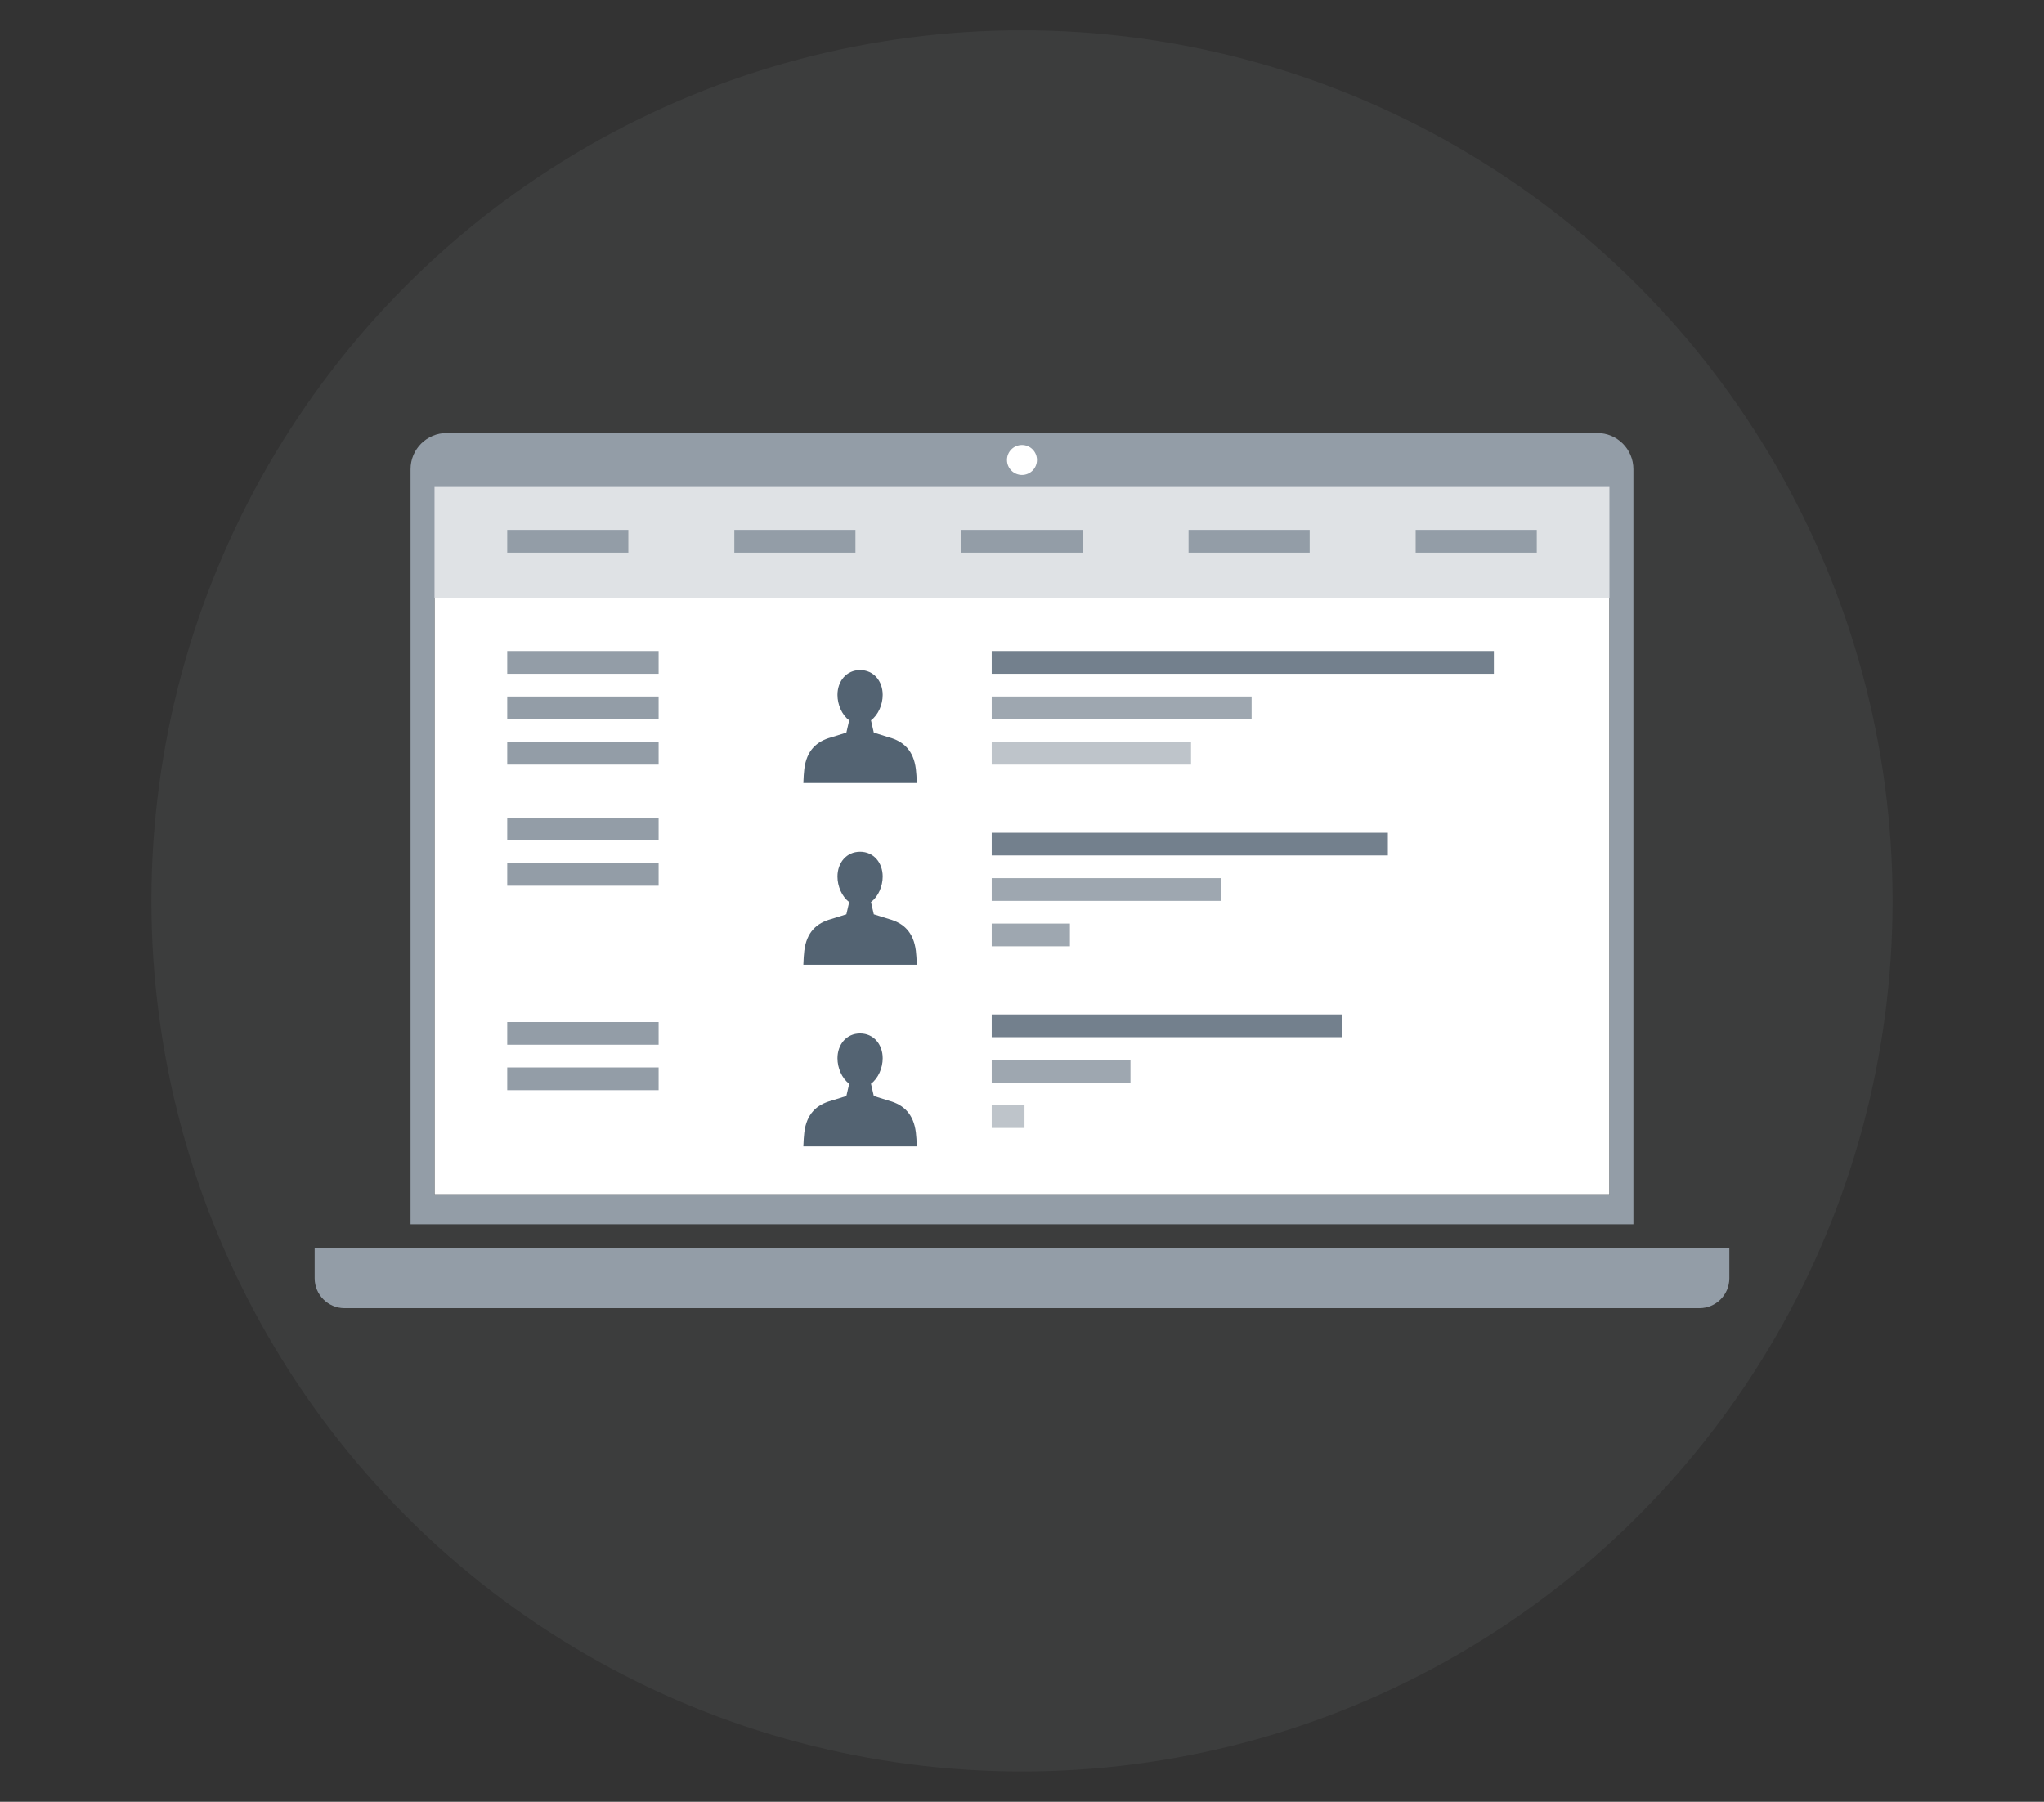 <?xml version="1.0" encoding="utf-8"?>
<!-- Generator: Adobe Illustrator 23.0.6, SVG Export Plug-In . SVG Version: 6.00 Build 0)  -->
<svg version="1.1" id="Kreisicons" xmlns="http://www.w3.org/2000/svg" xmlns:xlink="http://www.w3.org/1999/xlink" x="0px" y="0px"
	 viewBox="0 0 270 238" style="enable-background:new 0 0 270 238;" xml:space="preserve">
<rect x="0" y="0" width="270" height="238" fill="#333333" stroke="none"/>
<style type="text/css">
	.st0{opacity:0.08;fill:#AAAFB1;}
	.st1{clip-path:url(#SVGID_2_);}
	.st2{fill-rule:evenodd;clip-rule:evenodd;fill:#939DA7;}
	.st3{fill-rule:evenodd;clip-rule:evenodd;fill:#FFFFFF;}
	.st4{fill:#536372;}
	.st5{clip-path:url(#SVGID_2_);fill:#DFE2E5;}
	.st6{fill:#9EA7B0;}
	.st7{fill:#BEC4CA;}
	.st8{fill:#73808D;}
	.st9{clip-path:url(#SVGID_2_);fill-rule:evenodd;clip-rule:evenodd;fill:#FFFFFF;}
	.st10{fill:#939DA7;}
</style>
<g id="Kreisicon_AM">
	<circle class="st0" cx="135" cy="119" r="115"/>
	<g>
		<defs>
			<circle id="SVGID_1_" cx="135" cy="119" r="115"/>
		</defs>
		<clipPath id="SVGID_2_">
			<use xlink:href="#SVGID_1_"  style="overflow:visible;"/>
		</clipPath>
		<g class="st1">
			<g>
				<path class="st2" d="M228.436,164.885v3.959c0,2.187-1.773,3.959-3.959,3.959H45.523c-2.186,0-3.959-1.772-3.959-3.959v-3.959
					H228.436z"/>
			</g>
			<path class="st3" d="M57.397,64.323h155.199v93.436H57.397V64.323z"/>
		</g>
		<g class="st1">
			<path class="st4" d="M121.105,103.433c-0.026-0.721-0.066-1.36-0.124-1.835c-0.303-2.472-1.64-3.678-3.556-4.199l-2.002-0.626
				l-0.374-1.621c0.97-0.712,1.549-2.094,1.549-3.364c0-1.811-1.175-3.279-2.987-3.279s-2.987,1.468-2.987,3.279
				c0,1.27,0.579,2.652,1.549,3.364l-0.374,1.621l-2.002,0.626c-1.916,0.522-3.254,1.727-3.556,4.199
				c-0.058,0.475-0.098,1.114-0.124,1.835H121.105z"/>
		</g>
		<g class="st1">
			<path class="st4" d="M121.105,127.433c-0.026-0.721-0.066-1.36-0.124-1.835c-0.303-2.472-1.64-3.678-3.556-4.199l-2.002-0.626
				l-0.374-1.621c0.97-0.712,1.549-2.094,1.549-3.364c0-1.811-1.175-3.279-2.987-3.279s-2.987,1.468-2.987,3.279
				c0,1.27,0.579,2.652,1.549,3.364l-0.374,1.621l-2.002,0.626c-1.916,0.522-3.254,1.727-3.556,4.199
				c-0.058,0.475-0.098,1.114-0.124,1.835H121.105z"/>
		</g>
		<g class="st1">
			<path class="st4" d="M121.105,151.433c-0.026-0.721-0.066-1.36-0.124-1.835c-0.303-2.472-1.64-3.678-3.556-4.199l-2.002-0.626
				l-0.374-1.621c0.97-0.712,1.549-2.094,1.549-3.364c0-1.811-1.175-3.279-2.987-3.279s-2.987,1.468-2.987,3.279
				c0,1.27,0.579,2.652,1.549,3.364l-0.374,1.621l-2.002,0.626c-1.916,0.522-3.254,1.727-3.556,4.199
				c-0.058,0.475-0.098,1.114-0.124,1.835H121.105z"/>
		</g>
		<rect x="56" y="62" class="st5" width="158" height="17"/>
		<g class="st1">
			<rect x="131" y="92" class="st6" width="34.331" height="3"/>
			<rect x="131" y="98" class="st7" width="26.331" height="3"/>
			<rect x="131" y="86" class="st8" width="66.331" height="3"/>
		</g>
		<g class="st1">
			<rect x="131" y="116" class="st6" width="30.331" height="3"/>
			<rect x="131" y="122" class="st6" width="10.331" height="3"/>
			<rect x="131" y="110" class="st8" width="52.331" height="3"/>
		</g>
		<g class="st1">
			<rect x="131" y="140" class="st6" width="18.331" height="3"/>
			<rect x="131" y="146" class="st7" width="4.331" height="3"/>
			<rect x="131" y="134" class="st8" width="46.331" height="3"/>
		</g>
		<g class="st1">
			<path class="st2" d="M210.976,57.196H59.018c-2.644,0-4.788,2.143-4.788,4.787v99.735h161.534V61.983
				C215.764,59.339,213.62,57.196,210.976,57.196z M212.596,157.759H57.397V64.323h155.199V157.759z"/>
		</g>
		<path class="st9" d="M134.997,58.78c1.093,0,1.98,0.887,1.98,1.979c0,1.094-0.886,1.98-1.98,1.98c-1.093,0-1.979-0.886-1.979-1.98
			C133.017,59.666,133.904,58.78,134.997,58.78z"/>
		<g class="st1">
			<rect x="67" y="70" class="st10" width="16" height="3"/>
			<rect x="97" y="70" class="st10" width="16" height="3"/>
			<rect x="127" y="70" class="st10" width="16" height="3"/>
			<rect x="157" y="70" class="st10" width="16" height="3"/>
			<rect x="187" y="70" class="st10" width="16" height="3"/>
		</g>
		<g class="st1">
			<rect x="67" y="86" class="st10" width="20" height="3"/>
			<rect x="67" y="92" class="st10" width="20" height="3"/>
			<rect x="67" y="98" class="st10" width="20" height="3"/>
			<rect x="67" y="108" class="st10" width="20" height="3"/>
			<rect x="67" y="114" class="st10" width="20" height="3"/>
			<rect x="67" y="135" class="st10" width="20" height="3"/>
			<rect x="67" y="141" class="st10" width="20" height="3"/>
		</g>
	</g>
</g>
</svg>
